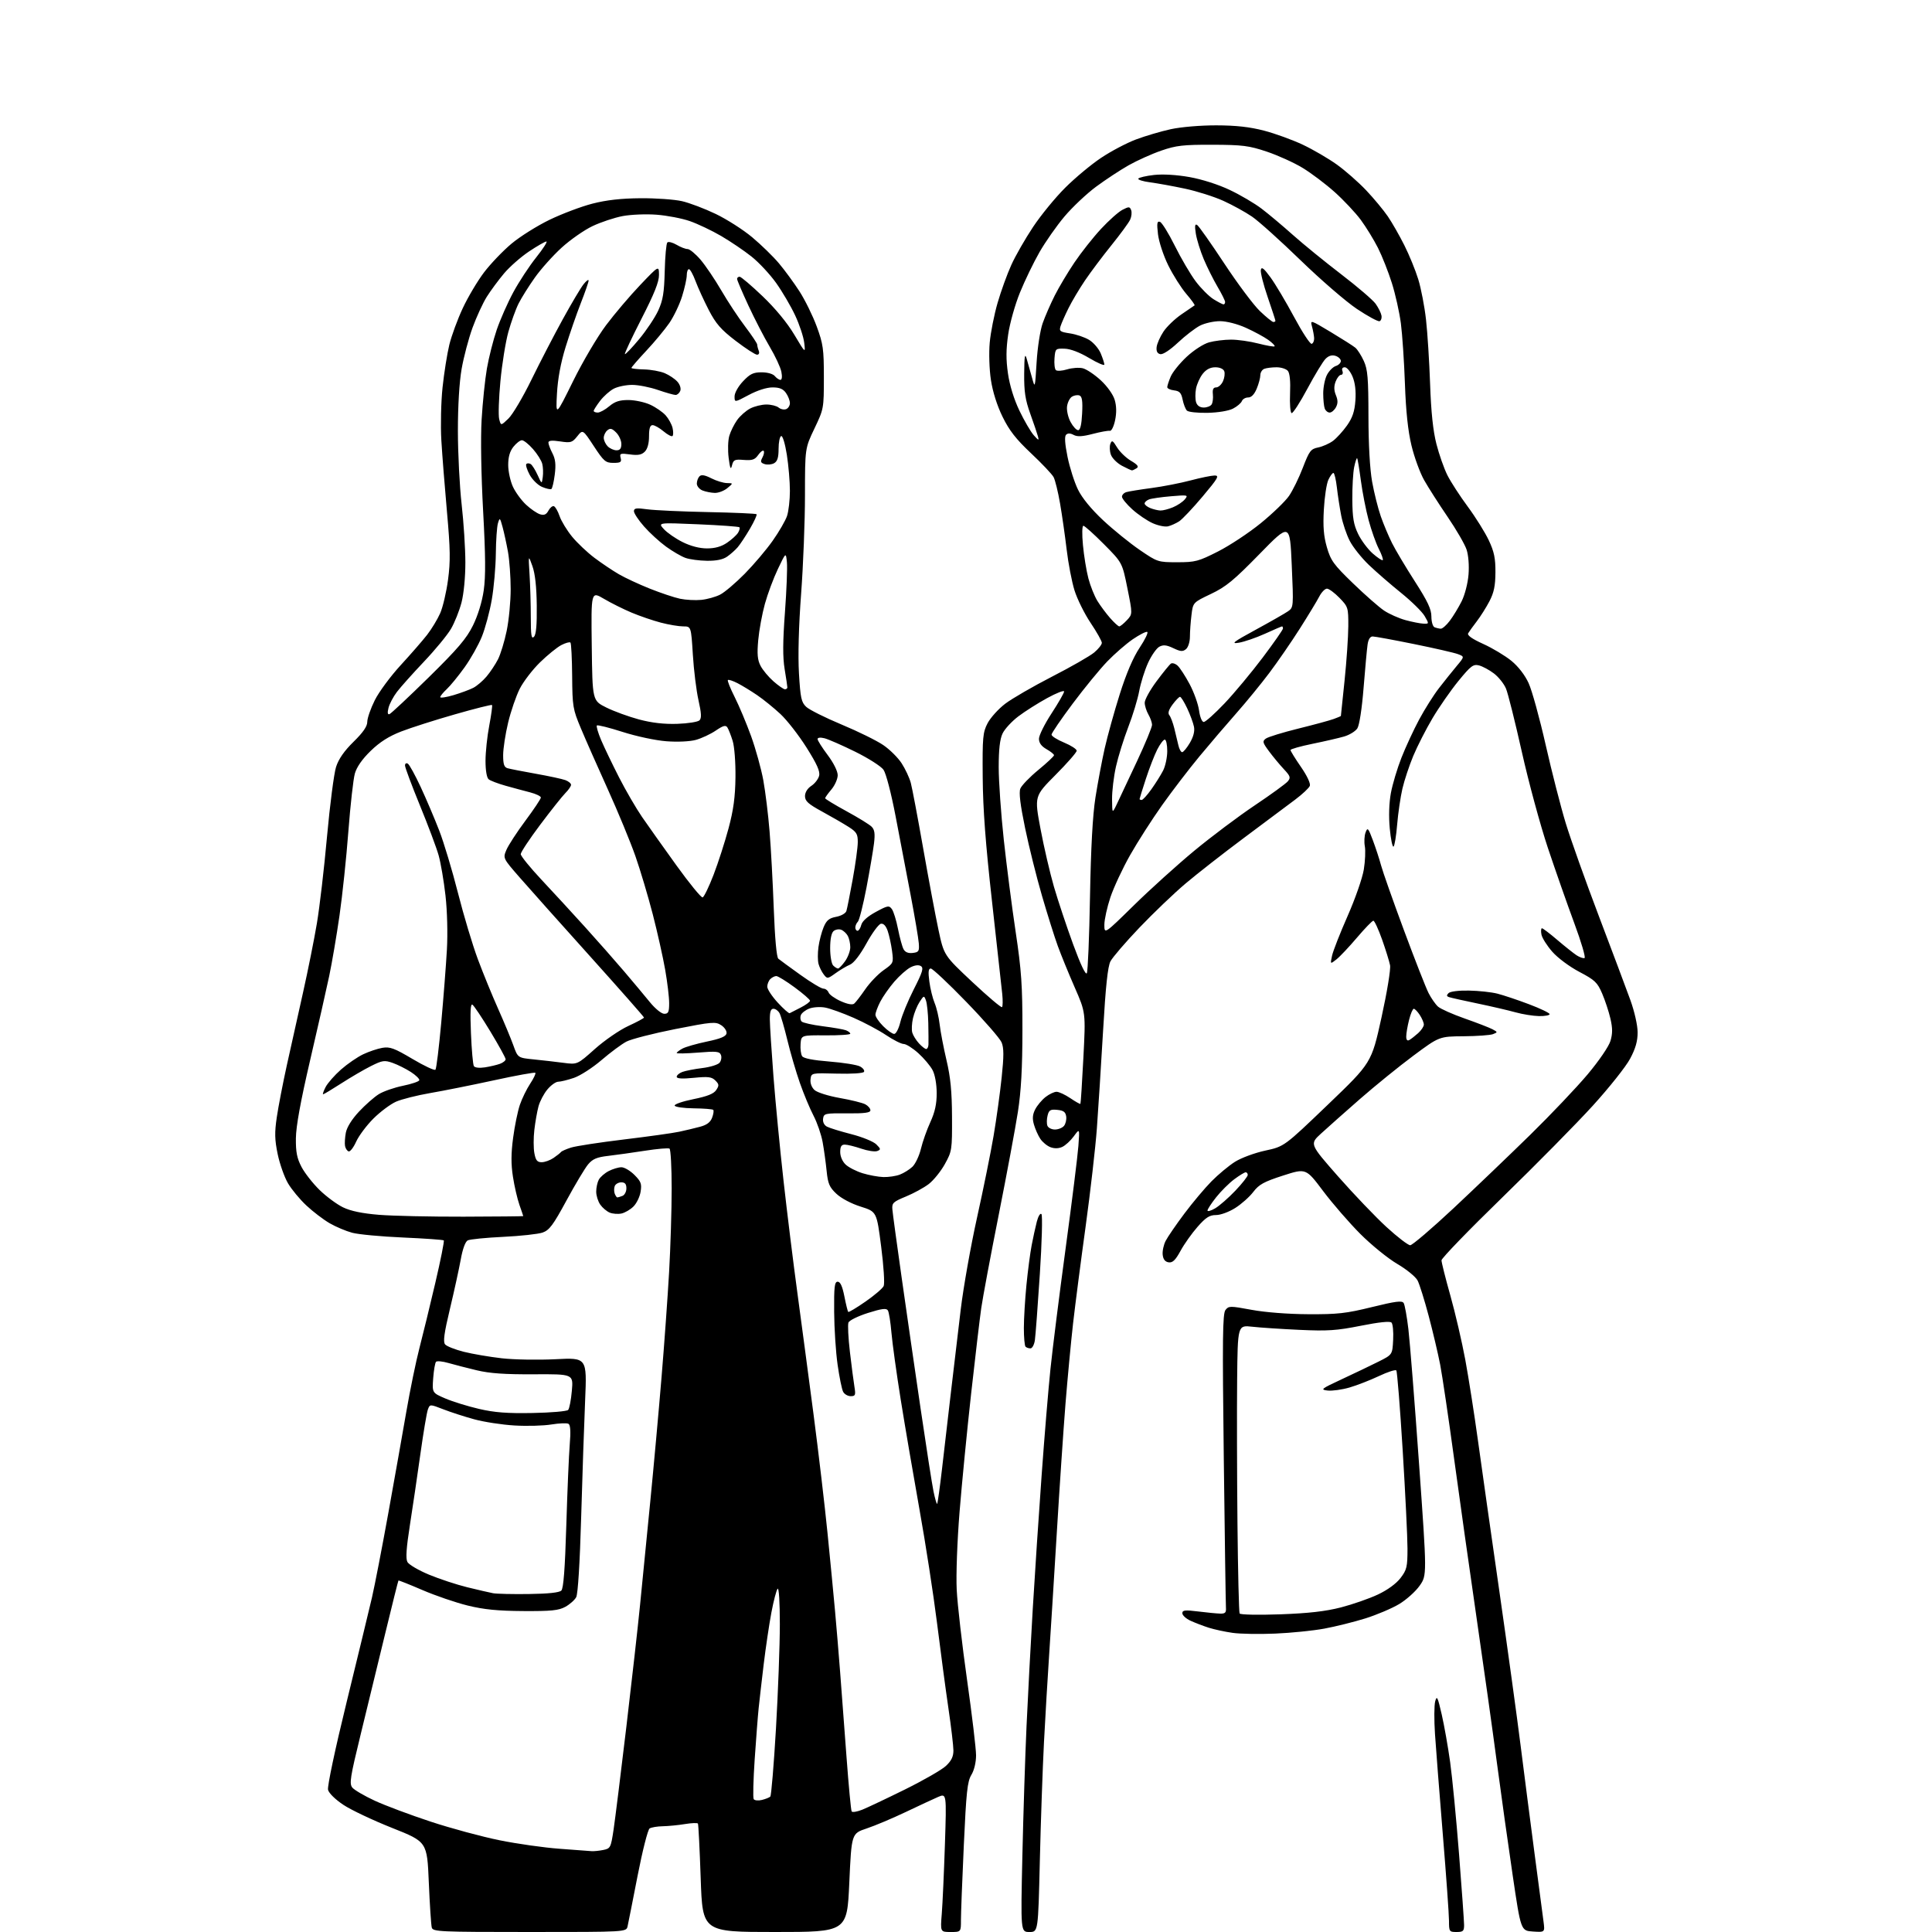 <?xml version="1.0" encoding="UTF-8" standalone="no"?>
<svg 
  version="1.1" 
  xmlns="http://www.w3.org/2000/svg" 
  xmlns:xlink="http://www.w3.org/1999/xlink" 
  xmlns:svg="http://www.w3.org/2000/svg"
  xmlns:rdf="http://www.w3.org/1999/02/22-rdf-syntax-ns#"
  xmlns:cc="http://creativecommons.org/ns#"
  xmlns:dc="http://purl.org/dc/elements/1.1/"
  viewBox="0 0 768 768"
  width="768"
  height="768"
>
<style>svg {background-color: white; }</style>"
<path stroke="none" fill="black" fill-rule="evenodd" d="M210.55,768.00C174.82,768.00 172.10,767.88 171.64,766.25C171.37,765.29 170.84,757.22 170.46,748.32C169.78,732.15 169.78,732.15 155.90,726.64C148.27,723.61 139.54,719.48 136.51,717.46C133.31,715.34 130.74,712.82 130.40,711.48C130.07,710.12 133.18,695.42 137.86,676.33C142.28,658.27 146.78,639.67 147.87,635.00C148.95,630.33 151.87,615.25 154.36,601.50C156.84,587.75 160.08,569.52 161.55,561.00C163.03,552.48 165.34,541.23 166.70,536.00C168.06,530.77 170.91,519.09 173.03,510.02C175.15,500.96 176.67,493.34 176.41,493.08C176.16,492.83 168.87,492.31 160.23,491.93C151.58,491.56 142.47,490.71 140.00,490.04C137.53,489.38 133.48,487.67 131.01,486.24C128.55,484.81 124.40,481.65 121.80,479.21C119.19,476.78 115.90,472.80 114.47,470.36C113.05,467.93 111.21,462.73 110.39,458.82C109.19,453.04 109.12,450.25 110.03,444.10C110.64,439.92 112.44,430.65 114.01,423.50C115.59,416.35 118.49,403.34 120.45,394.59C122.41,385.83 124.89,373.46 125.96,367.09C127.04,360.71 128.86,345.15 130.00,332.50C131.15,319.85 132.77,307.41 133.59,304.86C134.61,301.70 136.83,298.51 140.54,294.87C144.38,291.11 146.00,288.74 146.00,286.92C146.00,285.49 147.35,281.63 148.99,278.34C150.63,275.05 155.26,268.79 159.27,264.43C163.28,260.07 168.02,254.62 169.80,252.33C171.58,250.04 173.91,246.19 174.97,243.79C176.04,241.39 177.44,235.39 178.10,230.46C179.09,223.06 179.01,218.36 177.68,203.50C176.79,193.60 175.78,180.78 175.44,175.00C175.10,169.22 175.31,159.78 175.92,154.01C176.53,148.24 177.75,140.59 178.62,137.01C179.50,133.43 181.90,126.90 183.96,122.50C186.01,118.10 189.81,111.71 192.40,108.29C194.99,104.88 199.89,99.75 203.30,96.89C206.71,94.03 213.55,89.74 218.50,87.35C223.45,84.96 231.10,82.08 235.50,80.95C241.06,79.52 246.88,78.86 254.57,78.80C260.67,78.75 268.09,79.28 271.07,79.96C274.06,80.64 280.10,82.93 284.50,85.04C288.90,87.15 295.43,91.32 299.00,94.31C302.57,97.30 307.37,101.97 309.65,104.69C311.93,107.40 315.60,112.40 317.79,115.80C319.99,119.21 323.08,125.48 324.65,129.75C327.22,136.74 327.50,138.73 327.50,150.00C327.50,162.38 327.46,162.57 323.75,170.35C320.00,178.21 320.00,178.21 319.99,196.85C319.99,207.11 319.30,224.72 318.46,236.00C317.50,248.85 317.18,260.68 317.60,267.70C318.18,277.50 318.54,279.16 320.49,280.99C321.71,282.14 328.05,285.31 334.57,288.03C341.10,290.75 348.54,294.42 351.11,296.18C353.69,297.93 356.98,301.19 358.42,303.43C359.87,305.66 361.50,309.15 362.05,311.18C362.60,313.22 364.81,324.92 366.97,337.19C369.13,349.46 371.87,364.06 373.06,369.63C375.23,379.77 375.23,379.77 386.49,390.34C392.69,396.15 398.01,400.66 398.32,400.35C398.63,400.04 398.67,397.70 398.41,395.14C398.15,392.59 396.33,376.10 394.36,358.50C391.76,335.30 390.74,321.69 390.64,309.00C390.51,293.05 390.69,291.14 392.58,287.50C393.73,285.30 396.88,281.81 399.58,279.75C402.29,277.69 410.67,272.84 418.22,268.96C425.77,265.09 433.31,260.77 434.97,259.37C436.64,257.97 438.00,256.25 438.00,255.54C438.00,254.84 435.99,251.26 433.53,247.60C431.07,243.93 428.19,238.10 427.12,234.65C426.05,231.19 424.65,223.90 424.01,218.43C423.36,212.97 422.19,204.74 421.39,200.14C420.60,195.54 419.44,190.83 418.82,189.66C418.20,188.50 414.16,184.23 409.85,180.18C403.86,174.54 401.19,171.12 398.52,165.65C396.34,161.19 394.60,155.68 393.90,151.00C393.26,146.79 393.06,140.31 393.43,136.21C393.79,132.19 395.20,125.09 396.55,120.42C397.90,115.75 400.36,108.96 402.01,105.33C403.65,101.69 407.55,94.90 410.66,90.22C413.77,85.54 419.52,78.52 423.45,74.61C427.37,70.70 433.79,65.35 437.73,62.73C441.66,60.10 447.89,56.82 451.57,55.44C455.26,54.05 461.47,52.22 465.38,51.36C469.47,50.47 477.18,49.82 483.50,49.83C491.37,49.85 496.77,50.45 502.50,51.94C506.90,53.09 513.84,55.61 517.91,57.54C521.99,59.47 528.06,63.01 531.41,65.41C534.76,67.81 540.00,72.41 543.05,75.63C546.11,78.86 549.98,83.53 551.67,86.00C553.36,88.47 556.32,93.65 558.25,97.50C560.19,101.35 562.68,107.44 563.78,111.03C564.89,114.63 566.28,121.83 566.86,127.03C567.45,132.24 568.18,143.79 568.49,152.70C568.88,163.85 569.66,171.27 571.00,176.50C572.07,180.68 574.03,186.26 575.36,188.90C576.69,191.55 580.34,197.18 583.47,201.41C586.60,205.65 590.36,211.68 591.83,214.81C593.95,219.32 594.49,221.95 594.46,227.50C594.43,232.84 593.87,235.57 592.08,239.00C590.79,241.47 588.52,245.07 587.03,247.00C585.55,248.93 584.02,251.05 583.63,251.72C583.15,252.54 585.11,253.94 589.62,255.98C593.30,257.65 598.33,260.67 600.80,262.69C603.55,264.94 606.20,268.37 607.66,271.58C608.98,274.45 612.03,285.50 614.44,296.15C616.85,306.79 620.44,320.79 622.41,327.25C624.39,333.71 630.32,350.36 635.60,364.25C640.87,378.14 646.49,393.10 648.08,397.50C649.74,402.10 650.97,407.56 650.98,410.36C650.99,413.87 650.17,416.79 647.98,420.88C646.33,423.99 639.66,432.38 633.17,439.52C626.68,446.66 610.49,463.07 597.19,476.00C583.89,488.93 573.01,500.18 573.02,501.00C573.02,501.82 574.60,508.12 576.54,515.00C578.48,521.88 581.14,533.35 582.47,540.50C583.79,547.65 586.05,562.05 587.49,572.50C588.93,582.95 592.76,609.95 596.01,632.50C599.25,655.05 603.07,682.73 604.48,694.00C605.90,705.27 608.40,724.62 610.03,737.00C611.67,749.38 613.26,761.44 613.57,763.81C614.14,768.12 614.14,768.12 609.36,767.81C604.57,767.50 604.57,767.50 601.32,745.50C599.53,733.40 596.69,713.15 595.01,700.50C593.34,687.85 589.71,661.98 586.94,643.00C584.18,624.02 580.15,595.45 577.98,579.50C575.81,563.55 573.34,546.90 572.50,542.50C571.65,538.10 569.59,529.37 567.92,523.09C566.26,516.82 564.27,510.48 563.51,509.01C562.74,507.54 559.12,504.58 555.44,502.43C551.77,500.28 545.18,494.94 540.80,490.56C536.42,486.17 529.75,478.49 525.98,473.48C519.14,464.37 519.14,464.37 510.02,467.31C502.43,469.76 500.46,470.84 498.21,473.80C496.72,475.76 493.50,478.63 491.05,480.18C488.55,481.77 485.20,483.00 483.39,483.00C480.81,483.00 479.35,483.93 476.05,487.68C473.78,490.26 470.73,494.55 469.28,497.23C467.26,500.93 466.14,502.02 464.57,501.80C463.16,501.59 462.40,500.64 462.19,498.82C462.02,497.34 462.55,494.83 463.38,493.24C464.20,491.65 467.54,486.78 470.81,482.42C474.07,478.06 478.93,472.29 481.60,469.58C484.27,466.88 488.46,463.39 490.91,461.84C493.38,460.28 498.73,458.30 502.93,457.39C510.50,455.76 510.50,455.76 527.85,439.12C545.19,422.49 545.19,422.49 549.16,404.49C551.38,394.40 552.88,385.27 552.57,383.70C552.27,382.16 550.84,377.55 549.39,373.45C547.93,369.35 546.38,366.00 545.93,366.00C545.49,366.00 542.57,369.02 539.44,372.70C536.31,376.39 532.63,380.29 531.26,381.37C528.77,383.33 528.77,383.33 529.51,379.91C529.91,378.04 532.69,370.94 535.69,364.14C538.70,357.33 541.59,349.03 542.14,345.64C542.68,342.26 542.86,338.10 542.54,336.39C542.22,334.68 542.35,332.22 542.83,330.93C543.62,328.79 543.88,329.06 545.75,334.06C546.88,337.07 548.34,341.55 549.00,344.02C549.66,346.48 553.74,358.07 558.08,369.76C562.42,381.46 566.83,392.71 567.88,394.76C568.93,396.82 570.62,399.24 571.64,400.15C572.66,401.06 577.45,403.19 582.29,404.89C587.12,406.58 592.06,408.50 593.27,409.14C595.40,410.28 595.41,410.33 593.48,411.09C592.39,411.51 587.14,411.89 581.82,411.93C572.14,412.00 572.14,412.00 561.82,419.67C556.14,423.89 546.57,431.66 540.55,436.92C534.53,442.19 527.58,448.36 525.10,450.64C520.60,454.77 520.60,454.77 531.91,467.64C538.14,474.71 546.79,483.76 551.14,487.75C555.49,491.74 559.74,495.00 560.58,495.00C561.41,495.00 569.16,488.38 577.80,480.30C586.43,472.21 600.18,459.05 608.35,451.05C616.51,443.05 626.75,432.26 631.11,427.07C635.64,421.67 639.52,415.99 640.18,413.79C641.05,410.89 641.05,408.72 640.17,404.92C639.53,402.16 638.05,397.66 636.88,394.94C634.98,390.52 633.98,389.58 627.83,386.34C623.94,384.30 619.23,380.80 617.07,378.34C614.96,375.94 613.01,372.86 612.75,371.49C612.49,370.12 612.58,369.00 612.95,369.00C613.32,369.00 616.06,371.08 619.04,373.63C622.03,376.18 625.48,378.92 626.70,379.73C627.93,380.53 629.36,381.03 629.88,380.84C630.40,380.65 628.57,374.43 625.81,367.00C623.06,359.57 618.33,346.11 615.31,337.07C612.29,328.04 607.63,310.86 604.96,298.91C602.28,286.95 599.45,275.61 598.65,273.71C597.86,271.82 595.70,269.11 593.86,267.71C592.01,266.30 589.34,264.87 587.92,264.51C585.64,263.94 584.68,264.67 579.76,270.68C576.70,274.43 572.06,281.10 569.45,285.50C566.84,289.90 563.40,296.65 561.79,300.50C560.19,304.35 558.25,310.20 557.48,313.50C556.71,316.80 555.77,323.23 555.39,327.78C555.02,332.34 554.36,336.28 553.94,336.54C553.52,336.80 552.85,333.54 552.45,329.31C552.00,324.50 552.17,319.20 552.90,315.23C553.55,311.73 555.44,305.41 557.11,301.18C558.77,296.96 561.94,290.12 564.15,286.00C566.36,281.88 569.91,276.25 572.05,273.50C574.18,270.75 577.33,266.82 579.05,264.76C582.18,261.02 582.18,261.02 579.57,260.03C578.13,259.48 570.26,257.68 562.08,256.02C553.90,254.36 546.50,253.00 545.65,253.00C544.65,253.00 543.92,254.17 543.63,256.25C543.37,258.04 542.66,265.79 542.04,273.49C541.38,281.77 540.37,288.32 539.56,289.55C538.81,290.69 536.47,292.13 534.35,292.76C532.23,293.38 526.56,294.69 521.75,295.67C516.94,296.65 513.00,297.77 513.00,298.15C513.00,298.54 514.86,301.55 517.14,304.85C519.59,308.40 521.03,311.47 520.68,312.39C520.35,313.25 517.70,315.73 514.79,317.91C511.88,320.09 502.75,326.91 494.50,333.07C486.25,339.22 475.79,347.40 471.26,351.23C466.73,355.06 458.50,362.93 452.97,368.72C447.44,374.51 442.25,380.56 441.42,382.15C440.35,384.23 439.51,392.10 438.49,409.78C437.70,423.37 436.59,440.80 436.03,448.50C435.46,456.20 433.45,473.75 431.56,487.50C429.66,501.25 427.42,518.58 426.57,526.00C425.73,533.42 424.37,547.83 423.55,558.00C422.74,568.17 421.16,591.58 420.05,610.00C418.93,628.42 417.56,650.25 417.01,658.50C416.45,666.75 415.55,682.05 415.00,692.50C414.46,702.95 413.72,724.21 413.35,739.75C412.68,768.00 412.68,768.00 409.21,768.00C405.73,768.00 405.73,768.00 406.41,737.75C406.78,721.11 407.53,697.83 408.07,686.00C408.61,674.17 409.72,653.25 410.54,639.50C411.36,625.75 412.94,601.90 414.06,586.50C415.17,571.10 416.75,552.06 417.57,544.20C418.38,536.33 421.10,514.73 423.61,496.20C426.12,477.66 428.40,459.35 428.68,455.50C429.19,448.50 429.19,448.50 426.85,451.70C425.56,453.46 423.49,455.36 422.25,455.92C420.81,456.58 419.13,456.62 417.56,456.02C416.21,455.51 414.39,454.00 413.52,452.67C412.64,451.34 411.51,448.79 411.00,447.00C410.32,444.63 410.46,443.02 411.52,440.97C412.31,439.43 414.15,437.24 415.61,436.09C417.08,434.94 419.05,434.00 420.00,434.00C420.94,434.00 423.41,435.15 425.48,436.55C427.54,437.95 429.35,438.96 429.48,438.80C429.62,438.63 430.15,430.40 430.66,420.50C431.59,402.50 431.59,402.50 427.21,392.50C424.80,387.00 421.77,379.57 420.47,376.00C419.17,372.43 416.34,363.43 414.18,356.00C412.02,348.57 409.00,336.48 407.48,329.12C405.56,319.83 404.98,315.04 405.60,313.48C406.10,312.24 409.31,308.90 412.75,306.07C416.19,303.24 419.00,300.61 418.99,300.21C418.99,299.82 417.64,298.73 415.99,297.80C413.96,296.64 413.00,295.31 413.00,293.67C413.00,292.34 415.25,287.81 418.00,283.60C420.75,279.38 423.00,275.46 423.00,274.88C423.00,274.29 419.96,275.48 416.25,277.51C412.54,279.54 407.37,282.82 404.78,284.79C402.18,286.76 399.36,289.82 398.53,291.59C397.47,293.81 397.00,297.93 397.00,304.97C397.00,310.56 397.91,323.54 399.02,333.82C400.14,344.09 402.26,360.60 403.75,370.50C406.03,385.72 406.45,391.74 406.43,409.50C406.42,424.60 405.91,433.73 404.63,442.00C403.65,448.32 400.21,466.77 396.99,483.00C393.76,499.23 390.65,515.88 390.06,520.00C389.47,524.12 387.66,539.42 386.04,554.00C384.42,568.58 382.35,589.73 381.44,601.00C380.50,612.71 380.01,626.00 380.31,632.00C380.60,637.77 382.45,653.87 384.42,667.77C386.39,681.66 388.00,695.16 388.00,697.77C387.99,700.62 387.25,703.71 386.13,705.55C384.55,708.15 384.10,712.30 383.13,733.55C382.50,747.27 381.99,760.64 381.99,763.25C382.00,768.00 382.00,768.00 377.89,768.00C373.79,768.00 373.79,768.00 374.37,760.75C374.69,756.76 375.25,744.36 375.62,733.18C376.28,712.86 376.28,712.86 372.89,714.32C371.03,715.13 365.23,717.83 360.00,720.32C354.77,722.81 347.80,725.75 344.50,726.85C338.50,728.85 338.50,728.85 337.61,748.42C336.72,768.00 336.72,768.00 308.00,768.00C279.27,768.00 279.27,768.00 278.54,746.75C278.14,735.06 277.64,725.23 277.44,724.90C277.24,724.57 274.92,724.66 272.29,725.09C269.65,725.53 265.70,725.91 263.50,725.96C261.30,726.00 258.93,726.39 258.23,726.84C257.53,727.28 255.39,735.71 253.47,745.57C251.55,755.43 249.75,764.51 249.47,765.75C248.96,768.00 248.96,768.00 210.55,768.00zM579.00,768.00C576.12,768.00 576.00,767.83 576.00,763.57C576.00,761.13 574.90,745.72 573.55,729.32C572.21,712.92 570.80,694.92 570.43,689.31C570.06,683.71 570.09,677.86 570.51,676.31C571.17,673.86 571.50,674.53 573.10,681.50C574.11,685.90 575.62,694.45 576.46,700.50C577.30,706.55 578.89,722.98 579.99,737.00C581.09,751.02 581.99,763.74 582.00,765.25C582.00,767.64 581.61,768.00 579.00,768.00zM235.12,735.86C236.02,735.94 238.11,735.73 239.77,735.40C242.68,734.81 242.83,734.52 243.93,727.15C244.55,722.94 246.83,704.65 248.98,686.50C251.13,668.35 253.59,646.52 254.43,638.00C255.28,629.48 257.10,611.02 258.48,597.00C259.86,582.98 261.88,560.70 262.97,547.50C264.07,534.30 265.42,515.46 265.98,505.64C266.54,495.82 267.00,480.88 267.00,472.45C267.00,464.02 266.61,456.88 266.14,456.59C265.66,456.29 261.28,456.67 256.39,457.43C251.50,458.19 244.93,459.11 241.78,459.48C237.25,460.00 235.59,460.70 233.78,462.86C232.53,464.35 228.66,470.81 225.19,477.21C219.89,486.99 218.38,489.02 215.70,489.96C213.95,490.57 206.88,491.34 200.01,491.67C193.13,492.00 186.80,492.63 185.93,493.07C184.97,493.57 183.90,496.48 183.15,500.69C182.47,504.43 180.54,513.25 178.86,520.28C176.55,529.93 176.08,533.39 176.93,534.41C177.55,535.16 180.90,536.48 184.37,537.36C187.84,538.23 194.64,539.39 199.49,539.94C204.33,540.49 213.93,540.66 220.81,540.31C233.32,539.67 233.32,539.67 232.60,556.59C232.20,565.89 231.49,586.85 231.02,603.16C230.50,621.37 229.74,633.62 229.05,634.90C228.44,636.04 226.49,637.77 224.72,638.74C222.07,640.19 219.11,640.49 208.00,640.42C197.85,640.36 192.36,639.81 185.88,638.22C181.14,637.05 173.07,634.29 167.94,632.08C162.81,629.87 158.51,628.16 158.39,628.28C158.27,628.40 155.94,637.73 153.21,649.00C150.49,660.27 146.09,678.35 143.44,689.17C139.20,706.53 138.80,709.05 140.06,710.60C140.85,711.56 144.86,713.90 148.97,715.81C153.09,717.71 163.06,721.45 171.14,724.11C179.22,726.78 191.56,730.11 198.57,731.53C205.57,732.95 216.30,734.47 222.40,734.91C228.51,735.35 234.23,735.78 235.12,735.86zM342.77,719.38C344.82,718.55 352.47,714.93 359.76,711.33C367.05,707.73 374.37,703.53 376.01,701.99C378.18,699.96 379.00,698.28 379.00,695.85C378.99,694.01 378.10,686.42 377.00,679.00C375.91,671.58 373.87,656.27 372.46,645.00C371.05,633.73 367.92,613.48 365.50,600.00C363.09,586.52 359.74,566.92 358.06,556.43C356.38,545.94 354.72,533.94 354.36,529.76C354.01,525.58 353.37,521.60 352.95,520.92C352.35,519.95 350.57,520.17 345.02,521.92C341.09,523.17 337.60,524.88 337.27,525.74C336.94,526.59 337.20,531.84 337.85,537.40C338.50,542.95 339.31,549.19 339.65,551.25C340.19,554.59 340.03,555.00 338.17,555.00C337.01,555.00 335.66,554.21 335.16,553.25C334.65,552.29 333.66,547.45 332.96,542.50C332.25,537.55 331.63,528.10 331.59,521.50C331.51,511.46 331.75,509.50 333.00,509.50C334.03,509.50 334.86,511.32 335.65,515.31C336.28,518.51 336.97,521.30 337.18,521.51C337.39,521.73 340.48,519.88 344.03,517.41C347.59,514.95 350.85,512.16 351.28,511.21C351.72,510.27 351.27,503.24 350.28,495.58C348.50,481.66 348.50,481.66 342.14,479.65C338.41,478.48 334.41,476.36 332.49,474.55C329.70,471.93 329.11,470.54 328.60,465.48C328.27,462.19 327.56,457.02 327.01,454.00C326.46,450.98 324.83,446.25 323.39,443.50C321.95,440.75 319.51,434.90 317.97,430.50C316.43,426.10 314.20,418.47 313.01,413.54C311.82,408.61 310.41,403.77 309.89,402.79C309.36,401.80 308.27,401.00 307.46,401.00C306.40,401.00 306.01,402.17 306.02,405.25C306.03,407.59 306.69,417.82 307.47,428.00C308.26,438.18 310.06,456.85 311.48,469.50C312.89,482.15 315.37,502.18 316.98,514.00C318.58,525.83 321.49,547.65 323.43,562.50C325.37,577.35 327.86,598.50 328.96,609.50C330.06,620.50 331.41,634.45 331.95,640.50C332.50,646.55 333.40,657.35 333.95,664.50C334.51,671.65 335.65,686.90 336.50,698.38C337.35,709.87 338.27,719.63 338.55,720.07C338.82,720.52 340.72,720.20 342.77,719.38zM302.86,715.51C304.31,715.15 305.82,714.55 306.21,714.17C306.59,713.80 307.61,701.62 308.46,687.12C309.30,672.61 310.00,653.96 310.00,645.67C310.00,636.95 309.63,631.00 309.12,631.55C308.64,632.07 307.52,636.33 306.64,641.00C305.76,645.67 304.39,654.90 303.59,661.50C302.80,668.10 301.89,675.98 301.58,679.00C301.26,682.02 300.56,691.18 300.00,699.34C299.45,707.50 299.27,714.62 299.60,715.17C299.94,715.72 301.41,715.87 302.86,715.51zM506.90,649.38C500.63,649.65 493.02,649.52 489.99,649.09C486.96,648.66 482.69,647.74 480.49,647.04C478.30,646.34 475.04,645.09 473.25,644.27C471.46,643.45 470.00,642.10 470.00,641.29C470.00,640.05 471.04,639.93 476.25,640.58C479.69,641.01 483.62,641.39 485.00,641.43C487.06,641.49 487.47,641.06 487.33,639.00C487.24,637.62 486.85,610.85 486.47,579.50C485.89,532.11 486.00,522.21 487.14,520.75C488.43,519.09 488.97,519.09 497.50,520.67C502.85,521.67 511.98,522.38 520.00,522.42C531.70,522.49 535.08,522.11 545.34,519.59C554.78,517.27 557.34,516.94 557.98,517.97C558.43,518.69 559.27,523.38 559.86,528.39C560.45,533.40 562.36,557.45 564.09,581.84C567.25,626.19 567.25,626.19 564.33,630.34C562.73,632.63 559.07,635.91 556.19,637.64C553.32,639.36 547.26,641.93 542.73,643.35C538.20,644.76 530.86,646.59 526.40,647.41C521.95,648.23 513.17,649.12 506.90,649.38zM508.89,641.72C520.18,641.31 526.86,640.55 533.00,638.98C537.67,637.77 544.30,635.47 547.73,633.85C551.57,632.04 555.03,629.52 556.73,627.29C559.23,624.02 559.50,622.87 559.50,615.58C559.50,611.14 558.64,593.55 557.59,576.50C556.54,559.45 555.40,545.17 555.06,544.77C554.71,544.36 551.60,545.37 548.14,547.01C544.67,548.65 539.41,550.70 536.44,551.56C533.47,552.42 529.57,552.96 527.77,552.76C524.73,552.42 525.13,552.10 533.50,548.21C538.45,545.90 544.98,542.78 548.00,541.26C553.50,538.50 553.50,538.50 553.80,532.60C553.97,529.36 553.67,526.27 553.14,525.74C552.52,525.12 548.17,525.57 540.94,527.01C531.33,528.92 527.79,529.16 516.60,528.64C509.39,528.31 500.91,527.75 497.75,527.39C492.00,526.75 492.00,526.75 491.78,548.63C491.66,560.66 491.72,586.25 491.91,605.50C492.10,624.75 492.49,640.90 492.77,641.39C493.06,641.88 500.19,642.03 508.89,641.72zM210.20,633.65C217.97,633.55 222.32,633.08 223.14,632.27C224.00,631.40 224.59,623.66 225.12,606.27C225.53,592.64 226.15,578.17 226.49,574.09C226.91,569.13 226.75,566.46 226.00,566.00C225.40,565.63 222.33,565.74 219.20,566.25C216.06,566.77 209.45,566.95 204.50,566.65C199.55,566.36 192.35,565.25 188.50,564.19C184.65,563.14 179.11,561.35 176.20,560.21C170.89,558.15 170.89,558.15 170.08,560.33C169.64,561.52 168.30,569.48 167.11,578.00C165.92,586.52 164.04,599.24 162.94,606.26C161.52,615.31 161.23,619.56 161.95,620.91C162.51,621.95 166.36,624.21 170.51,625.94C174.67,627.67 181.54,629.93 185.78,630.97C190.03,632.01 194.62,633.07 196.00,633.33C197.38,633.59 203.77,633.74 210.20,633.65zM372.53,597.80C372.73,597.60 373.60,591.38 374.46,583.97C375.32,576.56 376.91,562.85 378.00,553.50C379.09,544.15 380.85,529.30 381.91,520.50C382.97,511.70 385.89,495.27 388.39,484.00C390.89,472.73 393.85,458.10 394.97,451.50C396.09,444.90 397.53,434.49 398.17,428.37C399.08,419.78 399.07,416.59 398.15,414.37C397.49,412.79 391.17,405.54 384.10,398.25C377.04,390.96 370.69,385.00 370.00,385.00C369.06,385.00 368.92,386.32 369.43,390.17C369.80,393.01 370.75,396.86 371.53,398.73C372.31,400.59 373.22,404.45 373.54,407.31C373.87,410.16 375.10,416.55 376.26,421.50C377.85,428.24 378.40,433.89 378.44,444.00C378.50,457.09 378.41,457.66 375.59,462.75C373.99,465.64 371.10,469.21 369.17,470.69C367.24,472.16 363.15,474.39 360.08,475.65C355.06,477.72 354.52,478.22 354.73,480.72C354.85,482.25 356.52,494.52 358.44,508.00C360.35,521.48 363.74,544.88 365.96,560.00C368.18,575.12 370.48,589.90 371.08,592.83C371.68,595.76 372.34,598.00 372.53,597.80zM211.73,561.69C219.00,561.56 225.36,561.01 225.85,560.47C226.34,559.94 227.00,556.51 227.32,552.85C227.91,546.21 227.91,546.21 212.20,546.30C200.69,546.37 194.63,545.94 189.50,544.71C185.65,543.79 180.60,542.49 178.28,541.82C175.96,541.15 173.74,540.93 173.34,541.32C172.95,541.72 172.44,544.66 172.20,547.85C171.78,553.66 171.78,553.66 177.01,555.91C179.88,557.14 185.89,559.01 190.37,560.05C196.60,561.50 201.58,561.88 211.73,561.69zM409.62,536.00C408.91,536.00 408.03,535.70 407.67,535.33C407.30,534.97 407.00,531.64 407.00,527.94C407.00,524.24 407.46,516.55 408.02,510.86C408.58,505.16 409.52,498.02 410.10,495.00C410.68,491.98 411.60,487.76 412.15,485.62C412.71,483.46 413.52,482.13 413.99,482.62C414.46,483.11 414.17,493.85 413.35,506.50C412.53,519.15 411.64,530.96 411.38,532.75C411.12,534.54 410.33,536.00 409.62,536.00zM184.25,483.65C197.31,483.61 208.00,483.51 208.00,483.42C208.00,483.33 207.32,481.31 206.48,478.95C205.65,476.58 204.48,471.55 203.90,467.76C203.12,462.78 203.14,458.52 203.97,452.32C204.59,447.61 205.80,441.71 206.65,439.21C207.50,436.71 209.34,432.93 210.74,430.81C212.15,428.69 213.07,426.74 212.80,426.46C212.52,426.19 205.14,427.52 196.40,429.43C187.65,431.33 176.22,433.62 171.00,434.51C165.78,435.41 159.67,436.95 157.44,437.93C155.20,438.92 151.15,441.95 148.42,444.67C145.70,447.39 142.62,451.52 141.57,453.84C140.53,456.16 139.18,457.89 138.59,457.70C137.99,457.50 137.35,456.54 137.16,455.57C136.97,454.60 137.11,452.22 137.47,450.29C137.89,448.09 139.85,444.94 142.71,441.88C145.23,439.19 148.78,436.06 150.60,434.94C152.42,433.81 156.72,432.32 160.15,431.62C163.58,430.92 166.52,429.93 166.68,429.42C166.84,428.92 165.34,427.44 163.35,426.15C161.35,424.86 158.10,423.23 156.11,422.53C152.84,421.38 152.03,421.50 147.50,423.76C144.75,425.13 139.45,428.23 135.72,430.63C131.99,433.03 128.72,435.00 128.44,435.00C128.17,435.00 128.62,433.70 129.44,432.11C130.26,430.53 133.01,427.40 135.55,425.16C138.10,422.92 142.05,420.20 144.34,419.11C146.63,418.02 150.07,416.86 152.00,416.53C154.98,416.02 156.76,416.67 163.97,420.95C168.62,423.71 172.74,425.64 173.10,425.23C173.47,424.83 174.50,416.40 175.40,406.50C176.30,396.60 177.31,383.55 177.65,377.50C178.01,371.11 177.78,362.10 177.09,356.00C176.44,350.23 175.21,343.02 174.36,340.00C173.51,336.98 170.15,328.03 166.90,320.11C163.66,312.20 161.00,305.09 161.00,304.31C161.00,303.50 161.49,303.19 162.13,303.58C162.75,303.96 165.05,308.15 167.25,312.89C169.45,317.62 172.75,325.39 174.59,330.14C176.44,334.89 179.79,346.06 182.05,354.96C184.31,363.87 187.87,375.73 189.96,381.32C192.05,386.92 195.67,395.77 198.01,401.00C200.34,406.23 203.06,412.75 204.05,415.50C205.84,420.50 205.84,420.50 212.17,421.13C215.65,421.48 220.97,422.09 224.00,422.49C229.50,423.21 229.50,423.21 236.50,416.96C240.35,413.53 246.31,409.43 249.75,407.85C253.19,406.27 256.00,404.76 256.00,404.49C256.00,404.21 246.39,393.31 234.65,380.25C222.90,367.19 210.28,353.05 206.60,348.83C199.91,341.16 199.91,341.16 201.31,337.83C202.09,336.00 205.48,330.78 208.86,326.24C212.24,321.70 215.00,317.56 215.00,317.03C215.00,316.51 213.09,315.59 210.75,314.98C208.41,314.38 204.03,313.20 201.00,312.35C197.97,311.50 194.94,310.35 194.25,309.78C193.49,309.16 193.00,306.28 193.00,302.47C193.00,299.01 193.67,292.68 194.49,288.41C195.30,284.14 195.80,280.46 195.58,280.25C195.37,280.03 188.74,281.70 180.85,283.96C172.96,286.21 163.35,289.28 159.50,290.77C154.57,292.68 150.97,294.97 147.35,298.49C143.99,301.75 141.80,304.89 141.06,307.50C140.44,309.70 139.28,320.05 138.48,330.50C137.69,340.95 136.10,356.02 134.95,364.00C133.80,371.98 131.96,382.77 130.86,388.00C129.76,393.23 126.34,408.30 123.27,421.50C119.47,437.82 117.67,447.74 117.62,452.50C117.56,457.99 118.05,460.45 119.88,463.92C121.16,466.35 124.39,470.46 127.06,473.06C129.72,475.65 133.91,478.75 136.37,479.94C139.41,481.41 143.97,482.36 150.67,482.91C156.08,483.35 171.19,483.68 184.25,483.65zM247.00,482.40C245.62,482.68 243.54,482.52 242.36,482.03C241.18,481.54 239.49,480.11 238.61,478.85C237.72,477.59 237.00,475.28 237.00,473.71C237.00,472.15 237.46,470.00 238.03,468.94C238.60,467.89 240.37,466.34 241.98,465.51C243.59,464.68 245.86,464.00 247.03,464.00C248.20,464.00 250.52,465.37 252.20,467.05C254.82,469.67 255.16,470.60 254.65,473.74C254.33,475.75 253.04,478.40 251.78,479.63C250.53,480.87 248.38,482.11 247.00,482.40zM483.08,480.31C484.77,479.31 488.37,476.16 491.08,473.31C493.79,470.46 496.00,467.64 496.00,467.06C496.00,466.48 495.63,466.00 495.18,466.00C494.73,466.00 492.68,467.25 490.63,468.78C488.58,470.31 485.35,473.52 483.45,475.92C481.55,478.32 480.00,480.69 480.00,481.20C480.00,481.70 481.39,481.30 483.08,480.31zM245.39,476.00C245.63,476.00 246.55,475.73 247.42,475.39C248.29,475.06 249.00,473.71 249.00,472.39C249.00,470.65 248.44,470.00 246.97,470.00C245.85,470.00 244.68,470.68 244.36,471.50C244.05,472.32 244.05,473.68 244.36,474.50C244.68,475.32 245.14,476.00 245.39,476.00zM351.18,467.90C353.21,467.95 356.14,467.52 357.68,466.93C359.23,466.35 361.48,464.95 362.68,463.83C363.87,462.71 365.40,459.49 366.08,456.67C366.75,453.86 368.44,449.07 369.84,446.03C371.66,442.05 372.36,438.82 372.35,434.50C372.34,430.97 371.68,427.24 370.73,425.42C369.85,423.73 367.30,420.70 365.06,418.67C362.82,416.65 360.20,415.00 359.23,415.00C358.27,415.00 355.13,413.42 352.26,411.49C349.39,409.56 343.55,406.44 339.27,404.57C335.00,402.70 329.92,400.87 327.99,400.52C326.06,400.16 323.23,400.34 321.71,400.92C320.19,401.50 318.68,402.68 318.34,403.55C318.01,404.42 318.15,405.55 318.67,406.07C319.18,406.58 322.97,407.43 327.08,407.95C331.20,408.47 335.34,409.19 336.28,409.55C337.23,409.92 338.00,410.53 338.00,410.92C338.00,411.31 333.61,411.60 328.25,411.57C318.50,411.50 318.50,411.50 318.24,415.00C318.10,416.93 318.37,419.11 318.86,419.85C319.43,420.73 323.19,421.46 329.71,421.98C335.20,422.41 340.67,423.29 341.87,423.93C343.07,424.57 343.78,425.54 343.45,426.08C343.10,426.65 338.56,426.94 332.67,426.78C322.50,426.50 322.50,426.50 322.20,429.05C322.02,430.59 322.66,432.29 323.80,433.32C324.85,434.27 329.33,435.68 333.82,436.47C338.28,437.25 342.85,438.38 343.97,438.98C345.09,439.58 346.00,440.65 346.00,441.36C346.00,442.33 343.69,442.64 336.75,442.58C327.98,442.50 327.48,442.61 327.19,444.68C327.00,446.01 327.60,447.25 328.73,447.86C329.75,448.40 334.12,449.75 338.45,450.86C342.78,451.97 347.23,453.79 348.34,454.90C350.17,456.72 350.20,456.99 348.70,457.56C347.79,457.91 344.92,457.48 342.34,456.60C339.76,455.72 336.82,455.00 335.82,455.00C334.47,455.00 334.00,455.76 334.00,457.96C334.00,459.72 334.89,461.75 336.18,462.95C337.38,464.07 340.42,465.62 342.93,466.39C345.44,467.16 349.16,467.84 351.18,467.90zM215.32,462.00C216.55,462.00 218.67,461.24 220.03,460.31C221.39,459.38 222.72,458.32 223.00,457.95C223.28,457.59 225.07,456.79 227.00,456.18C228.93,455.57 238.38,454.12 248.00,452.96C257.62,451.80 267.52,450.42 270.00,449.88C272.48,449.35 276.21,448.46 278.29,447.90C280.95,447.20 282.38,446.13 283.07,444.31C283.61,442.89 283.82,441.48 283.52,441.19C283.23,440.90 279.73,440.62 275.75,440.58C271.76,440.54 268.36,440.05 268.19,439.50C268.02,438.95 271.35,437.80 275.61,436.94C281.18,435.81 283.72,434.80 284.71,433.30C285.91,431.50 285.86,431.01 284.36,429.51C282.91,428.06 281.53,427.89 275.82,428.45C271.17,428.91 269.00,428.78 269.00,428.04C269.00,427.44 270.01,426.57 271.25,426.11C272.49,425.65 276.06,424.95 279.18,424.57C282.30,424.19 285.39,423.23 286.04,422.45C286.69,421.67 286.94,420.28 286.59,419.38C286.04,417.95 284.83,417.82 277.48,418.42C272.82,418.79 269.00,418.87 269.00,418.59C269.00,418.30 270.01,417.52 271.25,416.84C272.49,416.16 276.87,414.90 280.99,414.04C286.40,412.92 288.57,412.02 288.80,410.80C288.98,409.88 288.04,408.42 286.70,407.54C284.45,406.07 283.16,406.17 268.39,409.08C259.65,410.81 250.93,413.05 249.00,414.06C247.07,415.08 242.62,418.39 239.10,421.41C235.57,424.44 230.65,427.61 228.17,428.46C225.68,429.31 222.86,430.00 221.91,430.00C220.96,430.00 219.02,431.37 217.62,433.05C216.21,434.72 214.61,437.76 214.06,439.80C213.51,441.83 212.77,446.05 212.41,449.16C212.04,452.28 212.05,456.44 212.42,458.41C212.95,461.26 213.55,462.00 215.32,462.00zM419.35,449.00C420.67,449.00 422.29,448.35 422.95,447.56C423.61,446.76 424.01,445.07 423.83,443.81C423.57,442.03 422.77,441.43 420.28,441.19C417.55,440.92 416.97,441.26 416.43,443.44C416.07,444.84 416.04,446.67 416.36,447.50C416.68,448.32 418.02,449.00 419.35,449.00zM192.77,424.29C194.82,423.97 197.51,423.33 198.75,422.88C199.99,422.42 201.00,421.61 201.00,421.07C201.00,420.53 198.28,415.58 194.95,410.07C191.62,404.56 188.40,399.75 187.80,399.38C187.03,398.90 186.86,402.19 187.21,410.71C187.48,417.31 188.00,423.19 188.37,423.79C188.77,424.43 190.55,424.63 192.77,424.29zM368.17,417.00C368.63,417.00 369.03,416.21 369.08,415.25C369.12,414.29 369.09,410.42 369.01,406.65C368.92,402.88 368.51,398.85 368.08,397.70C367.33,395.66 367.26,395.67 365.55,398.28C364.59,399.75 363.41,402.65 362.93,404.73C362.45,406.80 362.32,409.40 362.65,410.50C362.97,411.60 364.16,413.51 365.29,414.75C366.42,415.99 367.72,417.00 368.17,417.00zM560.25,413.41C560.94,413.02 562.51,411.79 563.75,410.68C564.99,409.56 566.00,408.04 566.00,407.29C566.00,406.54 565.27,404.82 564.38,403.46C563.50,402.11 562.43,401.00 562.00,401.00C561.58,401.00 560.73,403.00 560.12,405.44C559.50,407.89 559.00,410.84 559.00,412.00C559.00,413.41 559.42,413.88 560.25,413.41zM355.46,411.00C356.19,411.00 357.27,408.90 357.91,406.25C358.54,403.64 360.95,397.77 363.27,393.21C366.75,386.38 367.24,384.76 366.05,384.03C365.15,383.47 363.62,383.66 361.91,384.55C360.42,385.32 357.54,387.87 355.51,390.22C353.48,392.58 350.96,396.17 349.91,398.21C348.86,400.25 348.00,402.58 348.00,403.38C348.00,404.19 349.38,406.23 351.08,407.92C352.77,409.62 354.74,411.00 355.46,411.00zM611.75,403.91C609.41,403.86 605.25,403.19 602.50,402.43C599.75,401.66 593.00,400.09 587.50,398.94C582.00,397.80 576.86,396.65 576.08,396.39C575.02,396.05 574.95,395.65 575.81,394.79C576.49,394.11 579.85,393.69 583.93,393.77C587.76,393.84 592.83,394.38 595.20,394.98C597.56,395.58 603.21,397.46 607.75,399.18C612.29,400.89 616.00,402.67 616.00,403.14C616.00,403.61 614.09,403.96 611.75,403.91zM264.05,403.00C265.68,403.00 266.00,402.30 266.00,398.75C266.00,396.41 265.29,390.45 264.42,385.50C263.56,380.55 261.34,370.65 259.50,363.50C257.65,356.35 254.54,345.91 252.58,340.30C250.61,334.70 245.69,322.77 241.63,313.80C237.57,304.84 232.74,293.90 230.90,289.50C227.71,281.91 227.54,280.85 227.44,268.75C227.38,261.74 227.08,255.74 226.76,255.43C226.44,255.11 224.81,255.56 223.13,256.43C221.45,257.30 217.64,260.39 214.66,263.30C211.68,266.21 208.06,270.93 206.61,273.79C205.16,276.65 203.08,282.70 201.99,287.24C200.90,291.78 200.01,297.61 200.01,300.18C200.00,303.78 200.40,304.98 201.75,305.38C202.71,305.66 207.78,306.65 213.00,307.58C218.22,308.51 223.51,309.65 224.75,310.11C225.99,310.57 227.00,311.41 227.00,311.98C227.00,312.54 225.99,314.01 224.76,315.24C223.53,316.47 219.03,322.13 214.76,327.82C210.49,333.51 207.00,338.78 207.00,339.53C207.00,340.28 210.71,344.86 215.25,349.70C219.79,354.54 227.58,363.00 232.55,368.50C237.53,374.00 244.50,381.91 248.05,386.08C251.60,390.25 256.21,395.76 258.30,398.33C260.47,400.99 262.94,403.00 264.05,403.00zM313.91,402.76C314.23,402.59 316.19,401.59 318.25,400.54C320.31,399.49 322.00,398.26 322.00,397.81C322.00,397.36 319.25,394.97 315.89,392.50C312.53,390.02 309.24,388.00 308.59,388.00C307.94,388.00 306.86,388.54 306.20,389.20C305.54,389.86 305.00,391.22 305.00,392.22C305.00,393.22 306.87,396.07 309.16,398.55C311.44,401.03 313.58,402.92 313.91,402.76zM339.55,398.96C340.16,398.45 342.14,395.89 343.94,393.27C345.74,390.65 349.02,387.23 351.23,385.67C355.19,382.89 355.23,382.79 354.60,378.01C354.24,375.34 353.46,371.75 352.86,370.03C352.15,368.00 351.20,367.01 350.16,367.21C349.28,367.38 346.71,370.87 344.46,374.96C341.92,379.57 339.42,382.81 337.89,383.46C336.54,384.03 333.96,385.56 332.16,386.86C328.99,389.14 328.83,389.16 327.45,387.36C326.66,386.34 325.73,384.46 325.38,383.18C325.03,381.90 325.02,378.87 325.35,376.45C325.68,374.02 326.61,370.48 327.40,368.58C328.55,365.83 329.57,364.98 332.39,364.45C334.37,364.08 336.16,363.06 336.45,362.15C336.74,361.24 337.87,355.55 338.97,349.50C340.07,343.45 340.98,336.82 340.98,334.76C341.00,331.53 340.50,330.71 337.25,328.65C335.19,327.34 330.46,324.61 326.75,322.58C321.28,319.60 320.00,318.44 320.00,316.47C320.00,314.98 320.97,313.41 322.51,312.40C323.89,311.50 325.29,309.69 325.61,308.40C326.06,306.64 324.78,303.79 320.60,297.15C317.51,292.26 312.85,286.27 310.24,283.84C307.63,281.41 303.48,278.04 301.00,276.35C298.52,274.66 295.00,272.51 293.16,271.57C291.32,270.62 289.60,270.07 289.34,270.33C289.08,270.58 290.30,273.63 292.05,277.10C293.80,280.57 296.73,287.55 298.57,292.62C300.40,297.69 302.59,305.59 303.43,310.17C304.26,314.75 305.39,323.90 305.92,330.50C306.46,337.10 307.21,350.98 307.59,361.35C308.03,373.05 308.71,380.54 309.40,381.10C310.00,381.61 313.95,384.49 318.16,387.51C322.37,390.53 326.48,393.00 327.30,393.00C328.12,393.00 329.05,393.69 329.38,394.54C329.70,395.39 331.88,396.94 334.21,397.98C336.88,399.18 338.85,399.54 339.55,398.96zM432.03,386.86C432.44,386.11 433.01,372.45 433.29,356.50C433.65,336.88 434.35,324.10 435.46,317.00C436.37,311.23 438.02,302.45 439.13,297.50C440.25,292.55 442.94,282.85 445.12,275.95C447.72,267.71 450.44,261.35 453.04,257.45C455.21,254.18 456.56,251.36 456.03,251.18C455.50,251.00 452.92,252.33 450.28,254.13C447.65,255.93 443.09,259.89 440.16,262.93C437.22,265.98 431.03,273.53 426.41,279.71C421.78,285.90 418.00,291.44 418.00,292.03C418.00,292.63 420.25,294.05 423.00,295.19C425.75,296.33 428.00,297.79 428.00,298.43C428.00,299.07 424.22,303.39 419.59,308.04C411.18,316.50 411.18,316.50 413.62,329.50C414.96,336.65 417.37,347.00 418.96,352.50C420.56,358.00 423.99,368.29 426.58,375.36C429.52,383.38 431.57,387.71 432.03,386.86zM333.13,385.00C333.53,385.00 334.79,383.69 335.93,382.10C337.07,380.50 338.00,377.99 338.00,376.53C338.00,375.07 337.56,373.05 337.03,372.05C336.49,371.05 335.31,369.95 334.40,369.60C333.49,369.25 332.13,369.48 331.37,370.11C330.50,370.83 330.00,373.33 330.00,376.92C330.00,380.05 330.54,383.14 331.20,383.80C331.86,384.46 332.73,385.00 333.13,385.00zM362.82,378.81C365.22,378.53 365.47,378.13 365.24,375.00C365.10,373.07 363.65,364.52 362.03,356.00C360.41,347.48 357.70,333.30 356.02,324.50C354.27,315.34 352.21,307.43 351.21,306.00C350.25,304.62 345.19,301.40 339.98,298.83C334.77,296.26 329.26,293.85 327.75,293.47C326.11,293.06 325.00,293.19 325.00,293.79C325.00,294.35 326.80,297.19 329.00,300.12C331.36,303.27 333.00,306.55 333.00,308.15C333.00,309.63 331.88,312.18 330.50,313.82C329.12,315.45 328.00,317.02 328.00,317.31C328.00,317.60 331.81,319.91 336.46,322.45C341.11,324.98 345.62,327.76 346.48,328.62C347.68,329.83 347.90,331.38 347.42,335.34C347.07,338.18 345.72,346.09 344.42,352.93C343.11,359.76 341.58,365.82 341.02,366.38C340.46,366.94 340.00,367.98 340.00,368.70C340.00,369.42 340.40,370.00 340.89,370.00C341.38,370.00 342.05,368.95 342.37,367.67C342.74,366.19 344.84,364.31 348.13,362.52C352.88,359.94 353.41,359.85 354.53,361.37C355.20,362.29 356.30,365.84 356.97,369.27C357.65,372.70 358.63,376.31 359.17,377.31C359.81,378.52 361.03,379.02 362.82,378.81zM450.75,359.86C457.21,353.52 468.03,343.75 474.78,338.16C481.54,332.57 492.34,324.46 498.79,320.14C505.24,315.82 511.15,311.52 511.92,310.60C513.14,309.12 512.95,308.53 510.31,305.71C508.66,303.94 506.02,300.76 504.45,298.64C501.88,295.17 501.75,294.65 503.21,293.59C504.10,292.94 509.93,291.15 516.16,289.61C522.40,288.07 528.74,286.35 530.25,285.78C531.76,285.22 533.01,284.70 533.02,284.63C533.03,284.56 533.69,278.20 534.49,270.50C535.29,262.80 535.95,253.08 535.97,248.90C536.00,241.54 535.89,241.20 532.45,237.65C530.50,235.64 528.26,234.00 527.48,234.00C526.69,234.00 525.31,235.43 524.41,237.17C523.51,238.91 520.03,244.65 516.68,249.92C513.33,255.19 507.88,263.10 504.57,267.50C501.26,271.90 495.37,279.10 491.48,283.50C487.59,287.90 481.00,295.61 476.83,300.64C472.66,305.67 465.96,314.42 461.94,320.08C457.92,325.75 452.20,334.68 449.23,339.93C446.26,345.18 442.74,352.71 441.41,356.66C440.09,360.62 439.00,365.55 439.00,367.62C439.00,371.39 439.00,371.39 450.75,359.86zM279.31,356.73C279.87,356.54 281.82,352.51 283.65,347.76C285.48,343.01 288.15,334.71 289.60,329.32C291.57,321.96 292.26,316.86 292.36,309.00C292.43,303.05 291.95,296.77 291.24,294.50C290.56,292.30 289.62,289.91 289.15,289.18C288.48,288.14 287.49,288.41 284.51,290.43C282.43,291.84 278.87,293.50 276.61,294.12C274.22,294.77 269.32,295.00 264.89,294.66C260.64,294.34 253.00,292.71 247.55,290.97C242.20,289.25 237.57,288.09 237.27,288.39C236.97,288.69 237.74,291.32 238.97,294.22C240.21,297.12 243.41,303.79 246.09,309.04C248.77,314.28 252.89,321.36 255.23,324.77C257.58,328.18 263.73,336.84 268.90,344.02C274.07,351.19 278.75,356.92 279.31,356.73zM444.03,319.50C445.08,317.30 448.65,309.70 451.97,302.62C455.29,295.53 457.98,289.01 457.96,288.12C457.95,287.23 457.29,285.38 456.50,284.00C455.71,282.62 455.05,280.53 455.04,279.35C455.02,278.17 457.12,274.34 459.72,270.85C462.31,267.36 464.89,264.19 465.45,263.80C466.00,263.42 467.20,263.78 468.12,264.61C469.03,265.43 471.18,268.74 472.90,271.96C474.61,275.17 476.29,279.87 476.64,282.40C477.00,285.05 477.80,287.00 478.51,287.00C479.19,287.00 482.91,283.67 486.78,279.60C490.65,275.52 497.45,267.35 501.91,261.44C506.36,255.53 510.00,250.31 510.00,249.85C510.00,249.38 509.84,249.00 509.64,249.00C509.44,249.00 506.38,250.31 502.85,251.92C499.31,253.52 494.63,255.13 492.46,255.49C489.14,256.03 490.21,255.20 499.18,250.32C505.06,247.12 510.85,243.81 512.05,242.97C514.20,241.46 514.22,241.18 513.49,224.65C512.75,207.87 512.75,207.87 500.63,220.28C490.44,230.71 487.36,233.25 481.37,236.10C474.23,239.50 474.23,239.50 473.63,244.50C473.29,247.25 473.01,251.13 473.01,253.13C473.00,255.17 472.32,257.32 471.45,258.04C470.18,259.10 469.28,259.03 466.40,257.65C463.70,256.37 462.43,256.24 460.85,257.08C459.73,257.68 457.71,260.57 456.37,263.50C455.03,266.44 453.45,271.46 452.86,274.67C452.27,277.88 450.32,284.32 448.51,289.00C446.71,293.68 444.51,300.74 443.62,304.70C442.73,308.66 442.03,314.51 442.06,317.70C442.12,323.50 442.12,323.50 444.03,319.50zM453.83,318.00C454.29,318.00 456.03,316.09 457.69,313.75C459.36,311.41 461.46,308.06 462.36,306.30C463.26,304.54 464.00,301.05 464.00,298.55C464.00,296.05 463.56,294.00 463.02,294.00C462.48,294.00 461.14,295.77 460.03,297.94C458.92,300.11 456.89,305.35 455.51,309.57C454.13,313.80 453.00,317.42 453.00,317.63C453.00,317.83 453.37,318.00 453.83,318.00zM469.92,299.00C470.41,299.00 471.79,297.33 472.99,295.30C474.42,292.86 474.98,290.67 474.62,288.87C474.32,287.37 473.11,284.09 471.93,281.57C470.75,279.06 469.46,277.00 469.08,277.00C468.69,277.00 467.36,278.38 466.11,280.06C464.57,282.15 464.16,283.49 464.83,284.31C465.37,284.96 466.25,287.30 466.80,289.50C467.35,291.70 468.08,294.74 468.42,296.25C468.76,297.76 469.44,299.00 469.92,299.00zM269.21,287.74C273.44,287.60 277.43,286.97 278.06,286.34C278.92,285.48 278.82,283.50 277.66,278.35C276.81,274.58 275.80,266.44 275.42,260.25C274.72,249.00 274.72,249.00 271.57,249.00C269.84,249.00 265.85,248.33 262.71,247.51C259.57,246.69 254.34,244.90 251.08,243.53C247.82,242.16 242.86,239.69 240.06,238.03C234.96,235.03 234.96,235.03 235.23,256.76C235.50,278.50 235.50,278.50 241.00,281.24C244.03,282.75 249.88,284.88 254.00,285.99C259.10,287.35 263.97,287.91 269.21,287.74zM154.82,283.88C155.42,283.67 162.42,277.11 170.37,269.31C182.02,257.86 185.44,253.85 188.02,248.61C189.98,244.63 191.64,239.22 192.29,234.66C193.09,229.17 193.02,220.94 192.05,203.17C191.27,188.83 191.02,174.16 191.45,166.81C191.85,160.04 192.79,150.90 193.55,146.50C194.31,142.10 196.07,135.18 197.45,131.11C198.84,127.05 201.80,120.33 204.04,116.19C206.28,112.04 210.37,105.80 213.14,102.33C215.91,98.85 217.73,96.00 217.20,96.00C216.67,96.00 213.57,97.78 210.31,99.95C207.06,102.12 202.58,106.06 200.36,108.70C198.14,111.34 195.06,115.51 193.51,117.97C191.97,120.42 189.42,125.95 187.85,130.24C186.28,134.54 184.33,141.93 183.50,146.66C182.58,151.96 182.01,161.45 182.02,171.38C182.03,180.25 182.70,193.35 183.51,200.50C184.32,207.65 184.98,218.02 184.99,223.54C185.00,229.42 184.36,236.05 183.45,239.54C182.59,242.82 180.71,247.52 179.27,249.98C177.83,252.45 172.99,258.32 168.53,263.02C164.07,267.73 159.23,273.14 157.79,275.04C156.34,276.94 154.83,279.80 154.44,281.38C153.95,283.31 154.08,284.14 154.82,283.88zM180.25,276.34C183.14,275.48 186.68,274.17 188.13,273.43C189.58,272.68 191.96,270.65 193.43,268.90C194.90,267.16 196.94,264.08 197.97,262.07C198.99,260.05 200.55,254.95 201.42,250.74C202.29,246.53 203.00,239.10 203.00,234.23C203.00,229.35 202.52,222.70 201.94,219.43C201.35,216.17 200.38,211.70 199.78,209.50C198.75,205.73 198.65,205.64 197.94,208.00C197.53,209.38 197.15,214.83 197.10,220.12C197.04,225.41 196.32,233.65 195.48,238.43C194.65,243.20 192.87,249.81 191.53,253.11C190.19,256.41 187.10,261.90 184.65,265.31C182.21,268.71 179.04,272.59 177.61,273.92C176.17,275.26 175.00,276.70 175.00,277.12C175.00,277.54 177.36,277.19 180.25,276.34zM312.03,274.00C312.57,274.00 313.00,273.66 312.99,273.25C312.99,272.84 312.50,269.57 311.91,266.00C311.13,261.26 311.16,255.16 312.02,243.50C312.67,234.70 313.03,225.70 312.81,223.50C312.41,219.50 312.41,219.50 309.23,226.17C307.48,229.84 305.15,236.08 304.06,240.04C302.96,244.00 301.77,250.47 301.41,254.43C300.91,260.00 301.11,262.32 302.33,264.67C303.19,266.34 305.51,269.12 307.48,270.85C309.46,272.58 311.50,274.00 312.03,274.00zM212.25,253.14C213.12,252.27 213.46,248.46 213.37,240.69C213.29,233.23 212.71,228.00 211.63,225.00C210.02,220.50 210.02,220.50 210.51,228.40C210.78,232.75 211.00,240.37 211.00,245.35C211.00,252.59 211.25,254.15 212.25,253.14zM572.70,249.92C573.36,249.96 574.99,248.54 576.33,246.75C577.68,244.96 579.78,241.49 581.02,239.03C582.29,236.50 583.48,231.89 583.76,228.42C584.05,224.81 583.73,220.72 582.99,218.48C582.30,216.39 578.91,210.53 575.45,205.46C571.99,200.39 567.79,193.82 566.12,190.87C564.45,187.91 562.18,181.68 561.07,177.03C559.69,171.27 558.86,163.43 558.48,152.53C558.17,143.71 557.44,132.91 556.87,128.52C556.29,124.14 554.69,116.94 553.29,112.52C551.90,108.11 549.42,101.82 547.77,98.55C546.12,95.28 543.04,90.27 540.93,87.40C538.81,84.54 534.14,79.57 530.55,76.35C526.96,73.13 521.21,68.80 517.78,66.72C514.35,64.64 507.93,61.74 503.52,60.26C496.45,57.90 493.91,57.58 482.00,57.54C470.32,57.51 467.57,57.82 461.63,59.87C457.86,61.17 452.02,63.80 448.65,65.70C445.29,67.60 439.46,71.44 435.69,74.23C431.92,77.03 426.27,82.36 423.14,86.07C420.01,89.79 415.54,96.18 413.20,100.26C410.86,104.35 407.37,111.56 405.45,116.29C403.52,121.01 401.41,128.50 400.77,132.93C399.91,138.85 399.88,142.94 400.68,148.46C401.35,153.15 403.06,158.68 405.23,163.23C407.15,167.23 409.71,171.62 410.93,173.00C412.85,175.16 413.08,175.23 412.61,173.50C412.32,172.40 410.94,168.35 409.56,164.50C407.55,158.89 407.07,155.72 407.13,148.50C407.19,141.62 407.41,140.21 408.09,142.50C408.57,144.15 409.52,147.53 410.20,150.00C411.43,154.50 411.43,154.50 412.07,144.00C412.42,138.17 413.49,131.28 414.47,128.50C415.44,125.75 417.60,120.80 419.26,117.50C420.92,114.20 424.45,108.28 427.11,104.34C429.77,100.40 434.50,94.41 437.63,91.03C440.76,87.65 444.61,84.22 446.18,83.41C448.74,82.08 449.10,82.10 449.65,83.53C449.99,84.41 449.81,86.11 449.26,87.31C448.71,88.52 445.35,93.10 441.80,97.50C438.25,101.90 433.52,108.20 431.29,111.50C429.06,114.80 426.11,119.75 424.75,122.50C423.38,125.25 421.96,128.48 421.58,129.68C420.98,131.64 421.36,131.93 425.35,132.53C427.79,132.90 431.22,134.06 432.96,135.12C434.70,136.18 436.77,138.59 437.56,140.49C438.35,142.39 439.00,144.38 439.00,144.93C439.00,145.47 436.28,144.30 432.96,142.32C429.18,140.07 425.54,138.68 423.21,138.61C419.60,138.50 419.49,138.60 419.18,142.38C419.01,144.52 419.24,146.64 419.71,147.11C420.17,147.57 422.18,147.45 424.17,146.84C426.16,146.23 428.99,146.03 430.45,146.40C431.92,146.77 435.12,148.91 437.56,151.16C440.14,153.54 442.45,156.79 443.10,158.92C443.83,161.37 443.89,164.09 443.27,167.05C442.76,169.50 441.83,171.39 441.20,171.26C440.56,171.12 437.51,171.67 434.41,172.48C430.27,173.56 428.24,173.67 426.78,172.88C425.44,172.17 424.45,172.15 423.78,172.82C423.11,173.49 423.30,176.39 424.36,181.60C425.23,185.87 427.10,191.74 428.52,194.63C430.15,197.97 433.80,202.41 438.50,206.81C442.57,210.61 449.13,215.92 453.06,218.61C460.11,223.43 460.33,223.50 467.98,223.50C475.14,223.50 476.40,223.17 484.18,219.22C488.83,216.86 496.47,211.81 501.16,207.99C505.86,204.17 510.90,199.30 512.38,197.17C513.86,195.04 516.34,189.98 517.90,185.92C520.48,179.21 521.04,178.47 524.00,177.87C525.79,177.50 528.43,176.33 529.88,175.26C531.32,174.19 533.82,171.44 535.44,169.16C537.64,166.04 538.48,163.58 538.79,159.22C539.07,155.40 538.68,152.17 537.66,149.72C536.80,147.67 535.42,146.00 534.58,146.00C533.64,146.00 533.28,146.57 533.64,147.50C533.95,148.32 533.70,149.00 533.08,149.00C532.46,149.00 531.49,150.21 530.93,151.68C530.22,153.56 530.25,155.18 531.04,157.09C531.87,159.11 531.87,160.37 531.05,161.91C530.43,163.06 529.32,164.00 528.57,164.00C527.82,164.00 526.94,163.29 526.61,162.42C526.27,161.55 526.00,158.83 526.00,156.37C526.00,153.91 526.67,150.60 527.49,149.02C528.31,147.44 529.88,145.85 530.99,145.50C532.10,145.15 533.00,144.25 533.00,143.50C533.00,142.75 532.05,141.83 530.88,141.46C529.47,141.01 528.15,141.40 526.92,142.65C525.90,143.67 522.66,149.00 519.72,154.50C516.78,160.00 513.95,164.37 513.44,164.22C512.92,164.06 512.64,160.54 512.82,156.40C513.03,151.59 512.71,148.36 511.95,147.44C511.29,146.65 509.27,146.00 507.46,146.00C505.65,146.00 503.45,146.27 502.58,146.61C501.71,146.94 501.00,148.08 501.00,149.14C501.00,150.20 500.35,152.62 499.55,154.53C498.60,156.80 497.43,158.00 496.16,158.00C495.09,158.00 493.96,158.65 493.66,159.45C493.35,160.24 491.77,161.59 490.14,162.43C488.40,163.33 484.21,164.02 480.01,164.11C476.08,164.19 472.39,163.79 471.82,163.22C471.25,162.65 470.48,160.68 470.11,158.84C469.56,156.16 468.89,155.44 466.71,155.18C465.22,155.01 464.00,154.43 464.00,153.90C464.00,153.37 464.61,151.49 465.36,149.72C466.10,147.95 468.97,144.40 471.72,141.83C474.56,139.19 478.42,136.70 480.62,136.09C482.75,135.50 486.69,135.01 489.36,135.01C492.03,135.00 496.91,135.70 500.22,136.56C503.52,137.41 506.42,137.91 506.67,137.67C506.91,137.42 505.76,136.25 504.11,135.08C502.45,133.90 498.49,131.76 495.30,130.32C491.87,128.77 487.66,127.69 485.00,127.67C482.52,127.66 478.93,128.46 477.00,129.45C475.07,130.45 471.13,133.48 468.24,136.20C465.09,139.15 462.27,141.00 461.24,140.78C460.05,140.53 459.59,139.63 459.78,137.96C459.94,136.61 461.16,133.84 462.50,131.82C463.84,129.80 467.09,126.69 469.72,124.91C472.35,123.13 474.67,121.55 474.87,121.39C475.07,121.23 473.58,119.16 471.55,116.80C469.53,114.43 466.31,109.35 464.41,105.50C462.48,101.59 460.68,96.13 460.32,93.11C459.81,88.75 459.96,87.81 461.09,88.18C461.87,88.42 464.52,92.71 467.00,97.69C469.48,102.68 473.21,109.04 475.30,111.83C477.38,114.61 480.59,117.82 482.41,118.95C484.24,120.08 486.02,121.00 486.37,121.00C486.72,121.00 487.00,120.57 487.00,120.04C487.00,119.52 485.64,116.78 483.98,113.97C482.32,111.15 479.86,106.22 478.51,103.02C477.16,99.81 475.75,95.28 475.37,92.94C474.87,89.79 475.00,88.88 475.88,89.43C476.53,89.83 481.38,96.71 486.66,104.72C491.94,112.73 498.31,121.25 500.81,123.64C503.31,126.04 505.73,128.00 506.18,128.00C506.63,128.00 507.00,127.79 507.00,127.52C507.00,127.26 505.61,123.01 503.92,118.07C502.22,113.14 501.00,108.29 501.20,107.30C501.48,105.92 502.38,106.61 505.04,110.26C506.95,112.87 511.18,119.97 514.43,126.03C517.68,132.09 520.82,136.88 521.42,136.68C522.01,136.47 522.45,135.44 522.39,134.40C522.33,133.35 521.95,131.28 521.54,129.79C520.81,127.11 520.91,127.14 529.02,132.01C533.53,134.73 537.93,137.52 538.77,138.22C539.62,138.93 541.14,141.30 542.14,143.50C543.68,146.89 543.96,150.26 543.98,165.50C543.99,176.66 544.55,186.54 545.44,191.50C546.23,195.90 547.78,202.08 548.88,205.24C549.98,208.40 552.01,213.21 553.38,215.94C554.74,218.66 558.82,225.50 562.43,231.12C567.53,239.06 569.00,242.18 569.00,245.09C569.00,247.15 569.56,249.06 570.25,249.34C570.94,249.62 572.04,249.88 572.70,249.92zM444.93,249.00C445.33,249.00 446.68,247.90 447.94,246.56C450.23,244.12 450.23,244.12 448.17,233.89C446.11,223.66 446.11,223.66 438.83,216.33C434.83,212.30 431.15,209.00 430.66,209.00C430.15,209.00 430.07,212.31 430.49,216.68C430.88,220.91 431.85,226.85 432.64,229.88C433.43,232.91 435.05,236.96 436.24,238.89C437.43,240.82 439.71,243.88 441.31,245.70C442.90,247.51 444.53,249.00 444.93,249.00zM565.81,247.91C568.11,248.00 568.11,248.00 566.31,244.88C565.31,243.17 561.12,239.05 557.00,235.72C552.88,232.40 547.10,227.39 544.17,224.59C541.24,221.79 537.80,217.47 536.54,215.00C535.27,212.53 533.75,208.03 533.16,205.00C532.57,201.97 531.79,196.91 531.43,193.75C531.07,190.59 530.44,188.00 530.05,188.00C529.65,188.00 528.74,189.24 528.04,190.75C527.33,192.26 526.52,197.58 526.25,202.56C525.87,209.35 526.18,213.11 527.46,217.56C528.99,222.84 530.14,224.43 537.84,231.87C542.60,236.48 548.16,241.35 550.18,242.71C552.20,244.06 556.03,245.77 558.68,246.50C561.33,247.22 564.54,247.86 565.81,247.91zM278.77,238.46C281.11,238.22 284.49,237.29 286.27,236.37C288.05,235.46 292.45,231.72 296.05,228.07C299.65,224.41 304.65,218.52 307.15,214.96C309.66,211.41 312.23,206.97 312.86,205.10C313.48,203.23 314.00,198.73 314.00,195.11C314.00,191.48 313.45,185.02 312.78,180.75C312.08,176.34 311.11,173.13 310.53,173.34C309.96,173.53 309.50,175.82 309.50,178.41C309.50,181.88 309.03,183.39 307.73,184.13C306.76,184.67 305.07,184.84 303.98,184.49C302.34,183.97 302.19,183.52 303.08,181.85C303.68,180.74 303.89,179.56 303.56,179.22C303.23,178.89 302.24,179.64 301.37,180.89C300.08,182.73 299.02,183.09 295.69,182.83C292.04,182.53 291.54,182.77 290.98,185.00C290.49,186.95 290.20,186.28 289.65,182.00C289.27,178.97 289.38,175.04 289.91,173.25C290.43,171.47 291.83,168.65 293.01,166.99C294.19,165.33 296.54,163.26 298.22,162.38C299.91,161.51 302.81,160.80 304.67,160.80C306.53,160.80 308.71,161.35 309.51,162.01C310.32,162.68 311.66,162.96 312.49,162.64C313.32,162.32 314.00,161.25 314.00,160.25C314.00,159.26 313.30,157.44 312.44,156.22C311.30,154.59 309.88,154.00 307.08,154.00C304.77,154.00 301.07,155.18 297.64,157.01C292.00,160.02 292.00,160.02 292.00,157.58C292.00,156.19 293.44,153.61 295.37,151.57C298.14,148.63 299.44,148.00 302.75,148.00C305.09,148.00 307.27,148.62 308.00,149.50C308.68,150.32 309.70,151.00 310.25,151.00C310.84,151.00 310.99,149.69 310.60,147.77C310.25,146.00 308.17,141.54 305.99,137.87C303.81,134.19 299.99,126.81 297.51,121.47C295.03,116.12 293.00,111.36 293.00,110.88C293.00,110.39 293.45,110.00 294.01,110.00C294.57,110.00 298.67,113.49 303.13,117.75C308.19,122.58 312.93,128.32 315.72,133.00C320.20,140.50 320.20,140.50 319.69,136.25C319.42,133.92 317.79,129.01 316.08,125.36C314.37,121.70 310.96,115.90 308.51,112.46C306.05,109.02 301.67,104.32 298.77,102.01C295.87,99.69 290.44,96.02 286.71,93.83C282.97,91.65 277.35,88.98 274.21,87.89C271.07,86.80 265.12,85.66 261.00,85.35C256.88,85.03 250.82,85.28 247.54,85.89C244.26,86.51 238.86,88.30 235.54,89.88C232.22,91.45 226.68,95.32 223.22,98.48C219.77,101.63 214.99,106.98 212.60,110.36C210.20,113.74 207.30,118.37 206.15,120.65C205.00,122.93 203.17,128.03 202.07,131.98C200.98,135.93 199.56,144.73 198.92,151.53C198.28,158.33 198.06,165.10 198.43,166.58C199.11,169.27 199.11,169.27 202.11,166.39C203.77,164.80 207.87,157.88 211.23,151.00C214.59,144.13 220.18,133.32 223.66,127.00C227.13,120.67 230.87,114.38 231.97,113.00C233.06,111.62 233.97,110.96 233.98,111.52C233.99,112.09 232.59,116.14 230.87,120.52C229.15,124.91 226.43,132.78 224.82,138.00C222.89,144.27 221.72,150.56 221.40,156.50C220.91,165.50 220.91,165.50 227.82,151.50C231.61,143.80 237.51,133.80 240.92,129.27C244.32,124.74 250.44,117.54 254.51,113.27C261.92,105.50 261.92,105.50 261.96,109.27C261.99,112.02 260.11,116.73 255.01,126.69C251.16,134.21 248.20,140.53 248.41,140.75C248.63,140.96 251.18,138.30 254.07,134.82C256.97,131.34 260.38,126.22 261.66,123.44C263.54,119.33 264.02,116.37 264.24,107.77C264.38,101.94 264.85,96.81 265.28,96.38C265.71,95.96 267.35,96.37 268.94,97.30C270.52,98.24 272.49,99.00 273.33,99.00C274.16,99.00 276.47,100.90 278.46,103.22C280.44,105.54 284.17,111.05 286.74,115.47C289.31,119.89 293.57,126.34 296.21,129.81C298.84,133.28 301.00,136.51 301.00,136.98C301.00,137.45 301.27,138.55 301.61,139.42C301.97,140.36 301.69,141.00 300.93,141.00C300.22,141.00 296.40,138.52 292.43,135.48C286.59,131.01 284.57,128.69 281.74,123.23C279.83,119.53 277.47,114.36 276.49,111.75C275.52,109.14 274.34,107.00 273.86,107.00C273.39,107.00 273.00,108.08 273.00,109.41C273.00,110.74 272.17,114.49 271.15,117.76C270.14,121.03 267.85,125.82 266.07,128.41C264.28,130.99 260.17,135.96 256.91,139.43C253.66,142.91 251.00,145.98 251.00,146.25C251.00,146.52 253.24,146.79 255.99,146.85C258.73,146.91 262.44,147.58 264.24,148.34C266.03,149.10 268.30,150.62 269.27,151.72C270.29,152.85 270.78,154.42 270.42,155.36C270.07,156.26 269.23,157.00 268.55,157.00C267.87,157.00 264.70,156.10 261.50,155.00C258.30,153.90 253.71,153.00 251.29,153.00C248.88,153.00 245.60,153.67 244.00,154.50C242.41,155.32 239.96,157.50 238.55,159.34C237.15,161.18 236.00,162.98 236.00,163.34C236.00,163.70 236.72,164.00 237.61,164.00C238.49,164.00 240.55,162.88 242.18,161.50C244.44,159.60 246.28,159.01 249.83,159.02C252.40,159.03 256.30,159.87 258.50,160.89C260.70,161.91 263.45,163.81 264.62,165.12C265.78,166.43 267.01,168.67 267.35,170.10C267.69,171.53 267.68,172.98 267.34,173.32C267.00,173.66 265.40,172.83 263.78,171.47C262.17,170.11 260.21,169.00 259.42,169.00C258.41,169.00 258.00,170.26 258.00,173.43C258.00,176.25 257.39,178.47 256.32,179.54C255.05,180.81 253.60,181.08 250.42,180.64C246.59,180.12 246.25,180.25 246.72,182.03C247.16,183.70 246.72,184.00 243.83,184.00C240.74,184.00 240.02,183.39 236.05,177.34C231.67,170.68 231.67,170.68 229.48,173.42C227.47,175.94 226.91,176.11 222.65,175.47C219.38,174.98 218.00,175.12 218.00,175.94C218.00,176.58 218.72,178.49 219.60,180.19C220.79,182.49 221.03,184.64 220.53,188.62C220.16,191.56 219.55,194.16 219.17,194.39C218.79,194.63 217.13,194.25 215.48,193.56C213.82,192.86 211.60,190.68 210.53,188.69C209.46,186.70 208.88,184.79 209.23,184.44C209.58,184.09 210.35,184.10 210.95,184.47C211.54,184.84 212.78,186.79 213.70,188.82C215.37,192.50 215.37,192.50 215.76,189.63C215.98,188.05 215.89,185.70 215.56,184.40C215.24,183.10 213.58,180.45 211.88,178.52C210.18,176.58 208.20,175.00 207.47,175.00C206.74,175.00 205.21,176.19 204.07,177.63C202.64,179.45 202.01,181.70 202.02,184.88C202.03,187.42 202.88,191.30 203.90,193.50C204.92,195.70 207.27,198.91 209.13,200.64C210.98,202.37 213.49,204.08 214.69,204.44C216.31,204.93 217.17,204.55 218.01,202.99C218.63,201.83 219.60,201.03 220.17,201.22C220.74,201.41 221.77,203.19 222.45,205.18C223.13,207.16 225.36,210.82 227.40,213.32C229.44,215.81 233.45,219.60 236.31,221.75C239.16,223.90 243.53,226.83 246.00,228.26C248.47,229.70 254.02,232.28 258.33,234.00C262.64,235.72 268.04,237.53 270.33,238.01C272.62,238.49 276.42,238.69 278.77,238.46zM281.03,222.92C277.99,222.88 274.15,222.37 272.50,221.78C270.85,221.20 267.38,219.18 264.78,217.30C262.18,215.41 258.24,211.81 256.03,209.29C253.81,206.78 252.00,204.04 252.00,203.22C252.00,201.99 252.93,201.85 257.25,202.45C260.14,202.85 271.00,203.35 281.39,203.56C291.78,203.77 300.49,204.15 300.75,204.41C301.00,204.67 299.82,207.27 298.11,210.19C296.40,213.11 294.21,216.41 293.25,217.53C292.29,218.65 290.39,220.34 289.03,221.28C287.37,222.43 284.73,222.97 281.03,222.92zM549.67,222.66C549.93,222.40 549.22,220.38 548.09,218.17C546.96,215.96 545.15,210.85 544.06,206.82C542.98,202.80 541.58,195.68 540.96,191.00C540.34,186.33 539.68,182.34 539.48,182.15C539.29,181.95 538.76,183.53 538.31,185.65C537.87,187.77 537.53,193.57 537.57,198.55C537.62,205.81 538.08,208.53 539.88,212.26C541.12,214.82 543.73,218.31 545.67,220.02C547.62,221.73 549.42,222.91 549.67,222.66zM281.05,218.00C284.23,218.00 286.75,217.29 289.01,215.75C290.83,214.51 292.79,212.73 293.37,211.80C293.95,210.86 294.21,209.87 293.93,209.60C293.66,209.32 286.25,208.79 277.47,208.41C261.50,207.73 261.50,207.73 263.92,210.36C265.25,211.81 268.60,214.12 271.37,215.50C274.57,217.09 278.08,218.00 281.05,218.00zM464.34,209.22C463.16,209.52 460.40,208.96 458.21,207.98C456.02,207.00 452.38,204.53 450.11,202.48C447.85,200.44 446.00,198.17 446.00,197.45C446.00,196.73 446.79,195.90 447.75,195.62C448.71,195.33 453.21,194.60 457.75,194.00C462.28,193.40 469.26,192.04 473.25,190.98C477.24,189.92 481.54,189.04 482.80,189.02C484.81,189.00 484.22,190.04 478.03,197.40C474.14,202.02 469.95,206.45 468.73,207.24C467.50,208.03 465.53,208.92 464.34,209.22zM461.28,202.94C462.26,202.97 464.51,202.39 466.28,201.65C468.05,200.92 470.18,199.49 471.00,198.49C472.43,196.76 472.18,196.70 465.50,197.27C461.65,197.59 457.71,198.16 456.75,198.53C455.79,198.91 455.00,199.63 455.00,200.14C455.00,200.65 456.01,201.47 457.25,201.97C458.49,202.47 460.30,202.90 461.28,202.94zM284.14,195.94C282.69,195.90 280.49,195.47 279.25,194.97C278.01,194.47 277.00,193.24 277.00,192.23C277.00,191.22 277.48,189.92 278.06,189.34C278.81,188.59 280.20,188.83 282.77,190.14C284.78,191.16 287.57,192.01 288.96,192.03C291.50,192.07 291.50,192.07 289.14,194.03C287.84,195.11 285.59,195.97 284.14,195.94zM449.98,186.98C449.70,186.99 447.90,186.16 445.98,185.14C444.07,184.11 442.09,182.14 441.60,180.75C441.10,179.37 441.01,177.42 441.39,176.42C441.99,174.86 442.35,175.05 444.05,177.85C445.13,179.62 447.62,182.03 449.59,183.18C452.21,184.73 452.80,185.51 451.83,186.13C451.10,186.59 450.27,186.98 449.98,186.98zM245.07,179.00C246.46,179.00 247.00,178.30 247.00,176.50C247.00,175.12 246.07,173.07 244.93,171.93C243.29,170.29 242.57,170.11 241.43,171.06C240.64,171.71 240.00,173.06 240.00,174.05C240.00,175.04 240.71,176.56 241.57,177.43C242.44,178.29 244.01,179.00 245.07,179.00zM428.57,171.00C429.42,171.00 429.94,168.85 430.16,164.37C430.42,159.41 430.15,157.61 429.11,157.21C428.35,156.92 427.00,157.14 426.11,157.69C425.23,158.25 424.35,160.01 424.16,161.60C423.97,163.20 424.60,165.96 425.57,167.75C426.53,169.54 427.88,171.00 428.57,171.00zM478.51,162.00C479.81,162.00 481.23,161.44 481.65,160.75C482.08,160.06 482.30,158.26 482.14,156.75C481.93,154.78 482.30,154.00 483.45,154.00C484.32,154.00 485.54,152.90 486.15,151.56C486.76,150.22 486.99,148.42 486.66,147.56C486.31,146.63 484.87,146.00 483.10,146.00C481.11,146.00 479.48,146.85 478.10,148.60C476.97,150.03 475.77,152.69 475.43,154.51C475.09,156.34 475.11,158.77 475.47,159.91C475.90,161.26 476.98,162.00 478.51,162.00zM548.39,127.68C547.78,127.90 543.73,125.70 539.39,122.81C535.05,119.91 524.98,111.20 517.00,103.46C509.02,95.72 500.33,87.90 497.69,86.10C495.04,84.29 489.91,81.47 486.29,79.83C482.67,78.19 475.84,76.02 471.10,75.01C466.37,74.00 460.14,72.87 457.25,72.49C454.36,72.12 452.22,71.45 452.50,71.00C452.77,70.56 455.58,69.91 458.75,69.55C462.30,69.16 467.70,69.48 472.85,70.39C477.80,71.27 484.32,73.35 488.85,75.51C493.06,77.50 498.75,80.85 501.50,82.95C504.25,85.04 509.88,89.76 514.00,93.44C518.12,97.11 526.76,104.14 533.18,109.06C539.61,113.98 545.75,119.25 546.84,120.77C547.92,122.29 548.96,124.38 549.15,125.41C549.34,126.45 549.00,127.47 548.39,127.68z" />

</svg>